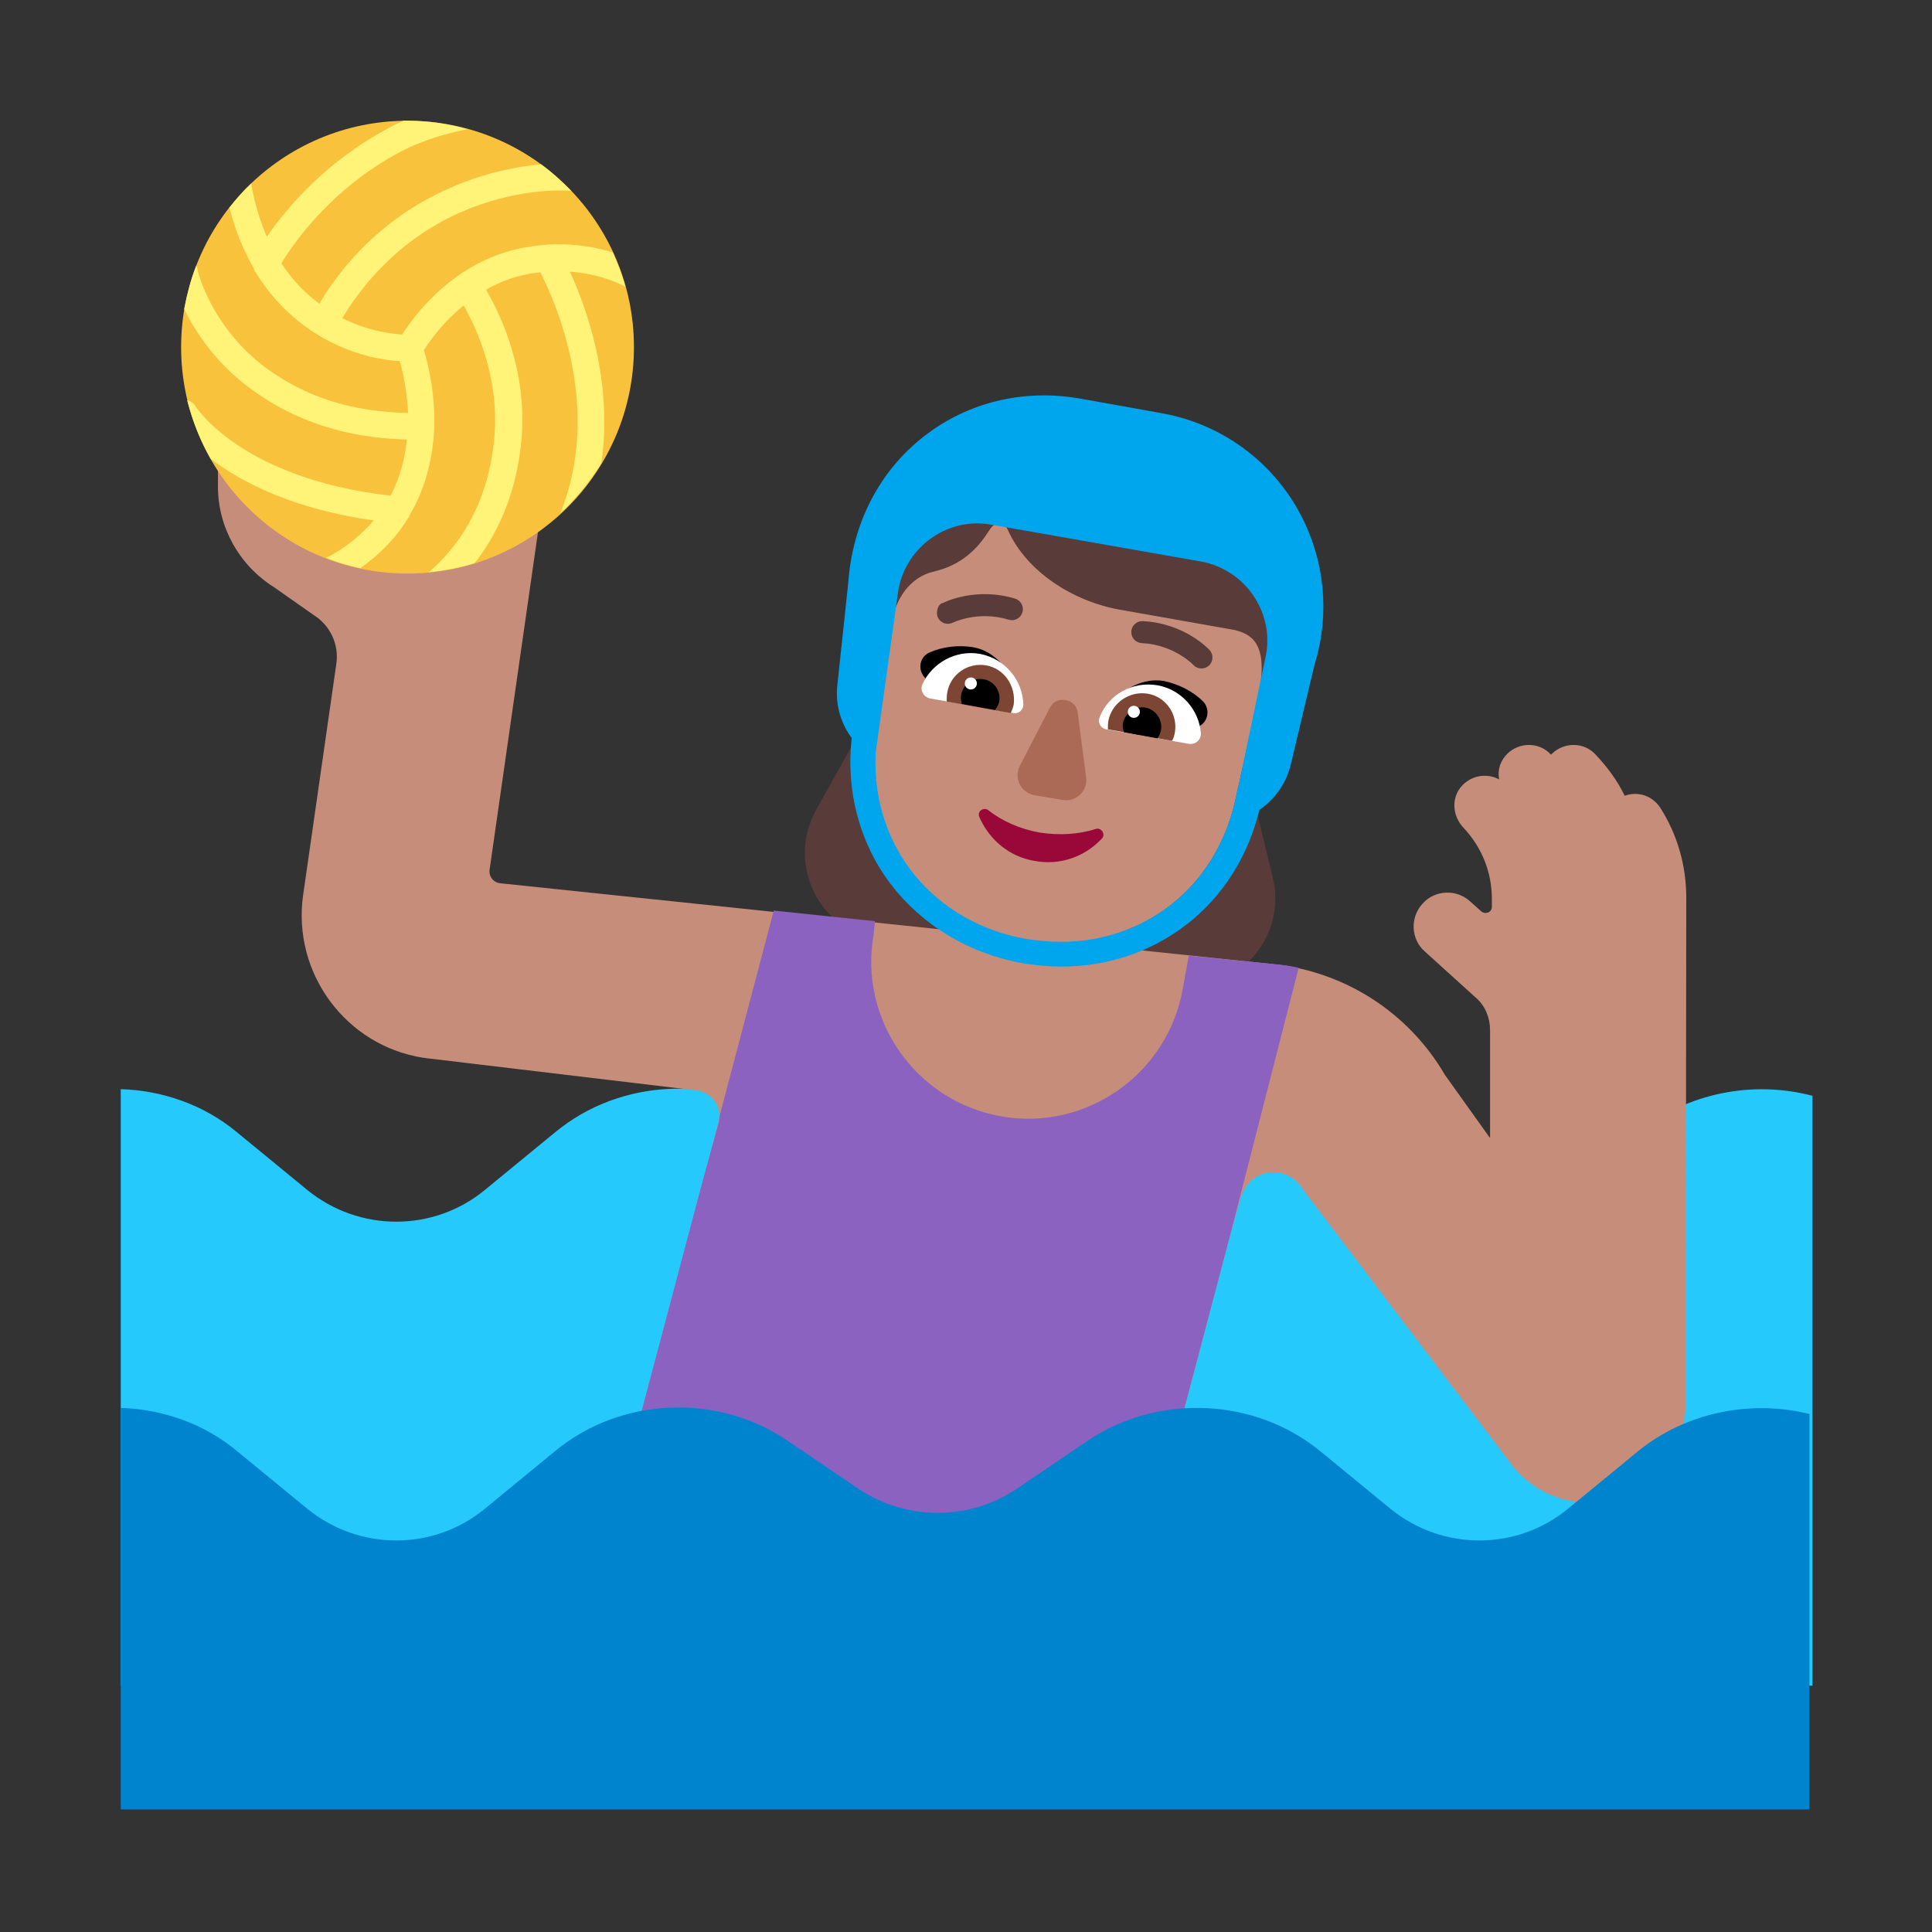 <svg width="32" height="32" viewBox="0 0 32 32" fill="none" xmlns="http://www.w3.org/2000/svg">
<rect x="0" y="0" width="32" height="32" fill="#333333" stroke="none"/>
<path d="M2 27.92H30.02V18.15C29.04 17.89 27.95 18.1 27.14 18.75L25.97 19.71C25.12 20.41 23.89 20.41 23.03 19.71L21.86 18.75C20.78 17.87 19.18 17.8 18.02 18.58L16.84 19.38C16.05 19.91 15.01 19.91 14.22 19.38L13.04 18.58C11.88 17.79 10.28 17.86 9.2 18.75L8.03 19.71C7.18 20.41 5.95 20.41 5.09 19.71L3.92 18.75C3.38 18.3 2.69 18.06 2 18.04V27.92Z" fill="#26C9FC"/>
<path d="M20.673 13.312L20.79 13.33L21.08 14.53C21.33 15.55 20.46 16.49 19.43 16.33L14.57 15.58C13.56 15.42 13.02 14.3 13.52 13.41L14.14 12.3L14.365 12.335C14.435 11.864 14.489 11.427 14.538 11.024C14.869 8.33 15.013 7.156 18.55 7.79C21.693 8.353 21.45 9.501 20.974 11.749C20.875 12.22 20.765 12.74 20.673 13.312Z" fill="#593B39"/>
<path d="M27.5 13.38C27.37 13.18 27.13 13.1 26.91 13.18C26.79 12.93 26.62 12.7 26.42 12.49C26.23 12.29 25.91 12.29 25.71 12.48C25.7 12.49 25.7 12.49 25.69 12.5L25.68 12.49C25.49 12.29 25.17 12.29 24.97 12.48C24.85 12.6 24.8 12.75 24.83 12.91C24.63 12.8 24.37 12.84 24.21 13.02C24.03 13.22 24.06 13.52 24.24 13.71C24.54 14.03 24.71 14.44 24.71 14.89V15.02C24.71 15.11 24.61 15.15 24.54 15.1L24.35 14.93C24.12 14.72 23.76 14.74 23.56 14.97C23.35 15.2 23.37 15.56 23.6 15.76L24.45 16.53C24.6 16.66 24.68 16.86 24.68 17.06V18.85L23.93 17.8C23.33 16.77 22.27 16.09 21.09 15.97L8.29 14.63C8.17 14.62 8.09 14.51 8.11 14.4L8.97 8.4L3.61 7.65V8.06C3.61 8.73 3.96 9.36 4.53 9.72L5.2 10.19C5.47 10.36 5.62 10.68 5.57 11L5.02 14.83C4.84 16.12 5.73 17.32 7.01 17.52C7.04 17.52 7.06 17.53 7.09 17.53L11.53 18.06C11.79 18.09 11.97 18.34 11.9 18.59L10.1 25.36C10.02 25.68 10.26 25.98 10.58 25.98H18.43C18.72 25.98 18.97 25.79 19.04 25.51L20.38 20.44L20.55 19.84C20.6 19.67 20.72 19.52 20.88 19.46C21.15 19.35 21.44 19.46 21.58 19.7L25 24.21C25.02 24.23 25.03 24.25 25.05 24.28L25.06 24.29C25.36 24.66 25.82 24.89 26.33 24.89C27.22 24.88 27.92 24.13 27.92 23.24L27.93 14.87C27.93 14.33 27.78 13.82 27.5 13.38Z" fill="#C68D7B"/>
<path d="M6.75 9.5C8.821 9.5 10.5 7.821 10.5 5.75C10.5 3.679 8.821 2 6.75 2C4.679 2 3 3.679 3 5.75C3 7.821 4.679 9.5 6.75 9.5Z" fill="#F9C23C"/>
<path d="M8.5 4.14C7.46 4.41 6.86 5.23 6.66 5.54C6.47 5.53 6.09 5.48 5.67 5.27C5.89 4.9 6.49 4.02 7.62 3.52C8.53 3.12 9.27 3.15 9.46 3.16C9.3 3 9.14 2.85 8.96 2.72C8.58 2.76 8.04 2.85 7.44 3.12C6.2 3.66 5.54 4.6 5.29 5.03C5.07 4.87 4.85 4.65 4.66 4.36C4.85 4.05 5.48 3.12 6.64 2.51C7.02 2.31 7.44 2.2 7.74 2.14C7.43 2.05 7.09 2 6.75 2C6.72 2 6.7 2 6.68 2C6.6 2.04 6.52 2.07 6.44 2.12C5.38 2.68 4.73 3.47 4.42 3.92C4.31 3.67 4.22 3.38 4.16 3.04C4.03 3.16 3.91 3.3 3.8 3.44C3.9 3.83 4.04 4.16 4.2 4.44C4.21 4.47 4.22 4.5 4.24 4.52C4.6 5.1 5.05 5.44 5.43 5.64C5.92 5.9 6.38 5.97 6.62 5.98C6.67 6.15 6.74 6.47 6.76 6.84C5.82 6.82 5.07 6.58 4.4 6.09C3.49 5.41 3.27 4.48 3.27 4.46C3.27 4.44 3.26 4.42 3.25 4.4C3.16 4.63 3.1 4.87 3.05 5.12C3.24 5.5 3.57 6.01 4.14 6.43C5.07 7.12 6.03 7.26 6.74 7.28C6.71 7.58 6.63 7.9 6.47 8.21C4.01 7.93 3.25 6.75 3.24 6.73C3.21 6.68 3.16 6.64 3.1 6.63C3.19 6.98 3.32 7.3 3.49 7.6C3.99 7.98 4.84 8.43 6.19 8.62C5.99 8.85 5.74 9.07 5.4 9.24C5.58 9.31 5.77 9.37 5.97 9.41C6.32 9.16 6.58 8.88 6.76 8.58C6.77 8.57 6.78 8.55 6.78 8.54C7.04 8.11 7.14 7.66 7.18 7.28C7.24 6.61 7.09 6.02 7.02 5.8C7.11 5.66 7.33 5.34 7.68 5.06C7.88 5.41 8.27 6.23 8.19 7.22C8.09 8.43 7.52 9.12 7.1 9.48C7.36 9.45 7.62 9.4 7.86 9.33C8.22 8.87 8.56 8.2 8.64 7.25C8.73 6.11 8.28 5.19 8.05 4.8C8.22 4.7 8.41 4.62 8.61 4.57C8.73 4.54 8.84 4.52 8.95 4.51C9.19 4.98 9.99 6.76 9.28 8.5C9.54 8.26 9.77 7.98 9.96 7.67C10.16 6.3 9.7 5.07 9.44 4.5C9.87 4.53 10.19 4.66 10.36 4.75C10.3 4.55 10.23 4.36 10.15 4.18C9.76 4.06 9.18 3.97 8.5 4.14Z" fill="#FFF478"/>
<path d="M21.51 16.03C21.38 16 21.25 15.98 21.12 15.97L19.69 15.83L19.59 16.38C19.34 17.79 17.99 18.74 16.58 18.49C15.17 18.24 14.22 16.89 14.47 15.48L14.492 15.258L12.816 15.082L11.92 18.48C11.92 18.51 11.91 18.54 11.91 18.57L11.62 19.63L10.1 25.36C10.02 25.68 10.26 25.98 10.58 25.98H18.43C18.72 25.98 18.97 25.79 19.04 25.51L20.38 20.44L21.51 16.03Z" fill="#8B62BF"/>
<path d="M29.97 23.42C29 23.18 27.93 23.39 27.14 24.03L25.97 24.99C25.12 25.69 23.89 25.69 23.03 24.99L21.86 24.03C20.78 23.15 19.18 23.08 18.02 23.86L16.84 24.66C16.05 25.19 15.01 25.19 14.22 24.66L13.04 23.86C11.88 23.07 10.28 23.14 9.2 24.03L8.03 24.99C7.18 25.69 5.95 25.69 5.09 24.99L3.92 24.03C3.38 23.58 2.69 23.34 2 23.32V29.97H29.97V23.42Z" fill="#0084CE"/>
<path d="M20.46 10.437L18.54 10.097C17.77 9.957 17 9.47 16.69 8.77C16.64 8.65 16.48 8.64 16.41 8.75L16.34 8.85C16.14 9.16 15.84 9.38 15.49 9.46C15.47 9.47 15.45 9.47 15.42 9.48C15.27 9.52 14.9 9.69 14.78 10.26L14.52 12.19C14.29 13.9 15.39 15.27 16.98 15.56C18.57 15.84 20.08 14.94 20.46 13.26L20.86 11.45C21 10.64 20.719 10.508 20.46 10.437Z" fill="#C68D7B"/>
<path d="M16.14 11.52C16.195 11.52 16.24 11.475 16.24 11.42C16.24 11.365 16.195 11.32 16.14 11.32C16.085 11.32 16.04 11.365 16.04 11.42C16.04 11.475 16.085 11.52 16.14 11.52Z" fill="white"/>
<path d="M19.22 6.84C20.15 7 20.96 7.55 21.45 8.36C21.93 9.16 22.05 10.12 21.77 11.02L21.38 12.66C21.303 12.98 21.112 13.242 20.86 13.414C20.671 14.187 20.259 14.837 19.67 15.3C19.08 15.76 18.36 16.01 17.58 16.01C17.36 16.01 17.14 15.99 16.92 15.95C16.04 15.79 15.27 15.32 14.75 14.64C14.24 13.966 14.008 13.108 14.107 12.224C13.925 11.977 13.831 11.667 13.87 11.34L14.05 9.65C14.12 8.67 14.56 7.81 15.3 7.23C16.03 6.66 16.95 6.44 17.88 6.6L19.22 6.84ZM14.503 12.474C14.429 14.046 15.492 15.286 16.99 15.55C17.18 15.58 17.38 15.6 17.57 15.6C18.93 15.6 20.13 14.73 20.46 13.25L20.5 13.05L20.507 13.051L20.97 10.84C21.1 10.12 20.61 9.43 19.89 9.3L16.42 8.69C15.7 8.56 15.01 9.05 14.88 9.77L14.503 12.474Z" fill="#00A6ED"/>
<path d="M16.119 10.72C16.459 10.78 16.689 11.06 16.819 11.36C16.684 11.375 16.553 11.389 16.423 11.402C16.13 11.432 15.844 11.461 15.539 11.51L15.299 11.2C15.199 11.07 15.239 10.88 15.389 10.81C15.609 10.71 15.879 10.68 16.119 10.72Z" fill="black"/>
<path d="M19.279 11.28C18.939 11.22 18.619 11.41 18.399 11.64C18.52 11.702 18.638 11.76 18.755 11.819C19.018 11.95 19.276 12.078 19.539 12.23L19.879 12.02C20.019 11.93 20.039 11.74 19.929 11.62C19.759 11.45 19.519 11.33 19.279 11.28Z" fill="black"/>
<path d="M15.28 11.33C15.44 10.98 15.83 10.76 16.23 10.83C16.65 10.91 16.94 11.27 16.95 11.67C16.95 11.76 16.87 11.83 16.78 11.81L15.41 11.57C15.3 11.55 15.23 11.43 15.28 11.33Z" fill="white"/>
<path d="M19.89 12.14C19.86 11.76 19.57 11.42 19.17 11.35C18.75 11.28 18.35 11.51 18.21 11.89C18.18 11.97 18.23 12.06 18.32 12.08L19.69 12.32C19.8 12.34 19.9 12.25 19.89 12.14Z" fill="white"/>
<path d="M15.69 11.47C15.74 11.17 16.03 10.97 16.33 11.02C16.63 11.07 16.83 11.36 16.79 11.67C16.78 11.72 16.76 11.77 16.74 11.81L15.68 11.62C15.68 11.57 15.68 11.52 15.69 11.47ZM19.46 12.13C19.51 11.83 19.31 11.54 19.01 11.49C18.71 11.44 18.42 11.64 18.36 11.93C18.35 11.98 18.35 12.03 18.35 12.08L19.41 12.27C19.44 12.23 19.45 12.18 19.46 12.13Z" fill="#7D4533"/>
<path d="M16.29 11.25C16.47 11.28 16.58 11.45 16.55 11.62C16.54 11.67 16.51 11.72 16.48 11.76L15.93 11.66C15.92 11.61 15.91 11.56 15.92 11.51C15.95 11.33 16.12 11.22 16.29 11.25ZM18.97 11.72C18.8 11.69 18.63 11.81 18.6 11.98C18.59 12.04 18.6 12.09 18.62 12.13L19.17 12.23C19.2 12.19 19.22 12.14 19.23 12.09C19.26 11.92 19.14 11.75 18.97 11.72Z" fill="black"/>
<path d="M16.18 11.32C16.18 11.375 16.135 11.42 16.08 11.42C16.025 11.42 15.98 11.375 15.98 11.32C15.98 11.265 16.025 11.22 16.08 11.22C16.135 11.22 16.18 11.265 16.18 11.32ZM18.88 11.79C18.88 11.845 18.835 11.89 18.78 11.89C18.725 11.89 18.68 11.845 18.68 11.79C18.68 11.735 18.725 11.69 18.78 11.69C18.835 11.69 18.88 11.735 18.88 11.79Z" fill="white"/>
<path d="M17.39 11.72L16.89 12.69C16.79 12.89 16.91 13.13 17.13 13.17L17.6 13.25C17.82 13.29 18.02 13.1 17.99 12.88L17.85 11.8C17.82 11.57 17.5 11.51 17.39 11.72Z" fill="#AB6A55"/>
<path d="M17.22 13.79C16.89 13.73 16.6 13.6 16.37 13.42C16.29 13.36 16.18 13.44 16.22 13.53C16.38 13.9 16.71 14.19 17.14 14.26C17.57 14.34 17.98 14.18 18.25 13.89C18.32 13.82 18.24 13.7 18.15 13.73C17.87 13.82 17.55 13.84 17.22 13.79Z" fill="#990838"/>
<path d="M18.929 10.288C18.828 10.283 18.742 10.361 18.738 10.461C18.733 10.562 18.81 10.647 18.911 10.652C19.184 10.665 19.4 10.758 19.548 10.847C19.622 10.892 19.678 10.936 19.716 10.967C19.734 10.983 19.748 10.996 19.756 11.004L19.765 11.013L19.766 11.014C19.835 11.088 19.95 11.092 20.024 11.024C20.098 10.956 20.102 10.84 20.034 10.766L20.033 10.765L20.031 10.763L20.026 10.758C20.023 10.754 20.017 10.749 20.01 10.742C19.997 10.729 19.977 10.711 19.952 10.69C19.903 10.647 19.83 10.592 19.737 10.535C19.55 10.422 19.276 10.305 18.929 10.288Z" fill="#593B39"/>
<path d="M15.62 9.986L15.618 9.987C15.537 9.998 15.492 10.143 15.537 10.233C15.583 10.323 15.692 10.358 15.782 10.313L15.784 10.312L15.795 10.307C15.806 10.302 15.823 10.295 15.846 10.286C15.891 10.27 15.959 10.248 16.044 10.232C16.213 10.198 16.447 10.185 16.707 10.264C16.803 10.294 16.905 10.24 16.934 10.143C16.964 10.047 16.91 9.945 16.813 9.915C16.483 9.815 16.187 9.832 15.974 9.873C15.867 9.894 15.78 9.922 15.719 9.944C15.689 9.955 15.665 9.966 15.647 9.973C15.639 9.977 15.632 9.98 15.627 9.983L15.62 9.986Z" fill="#593B39"/>
</svg>
